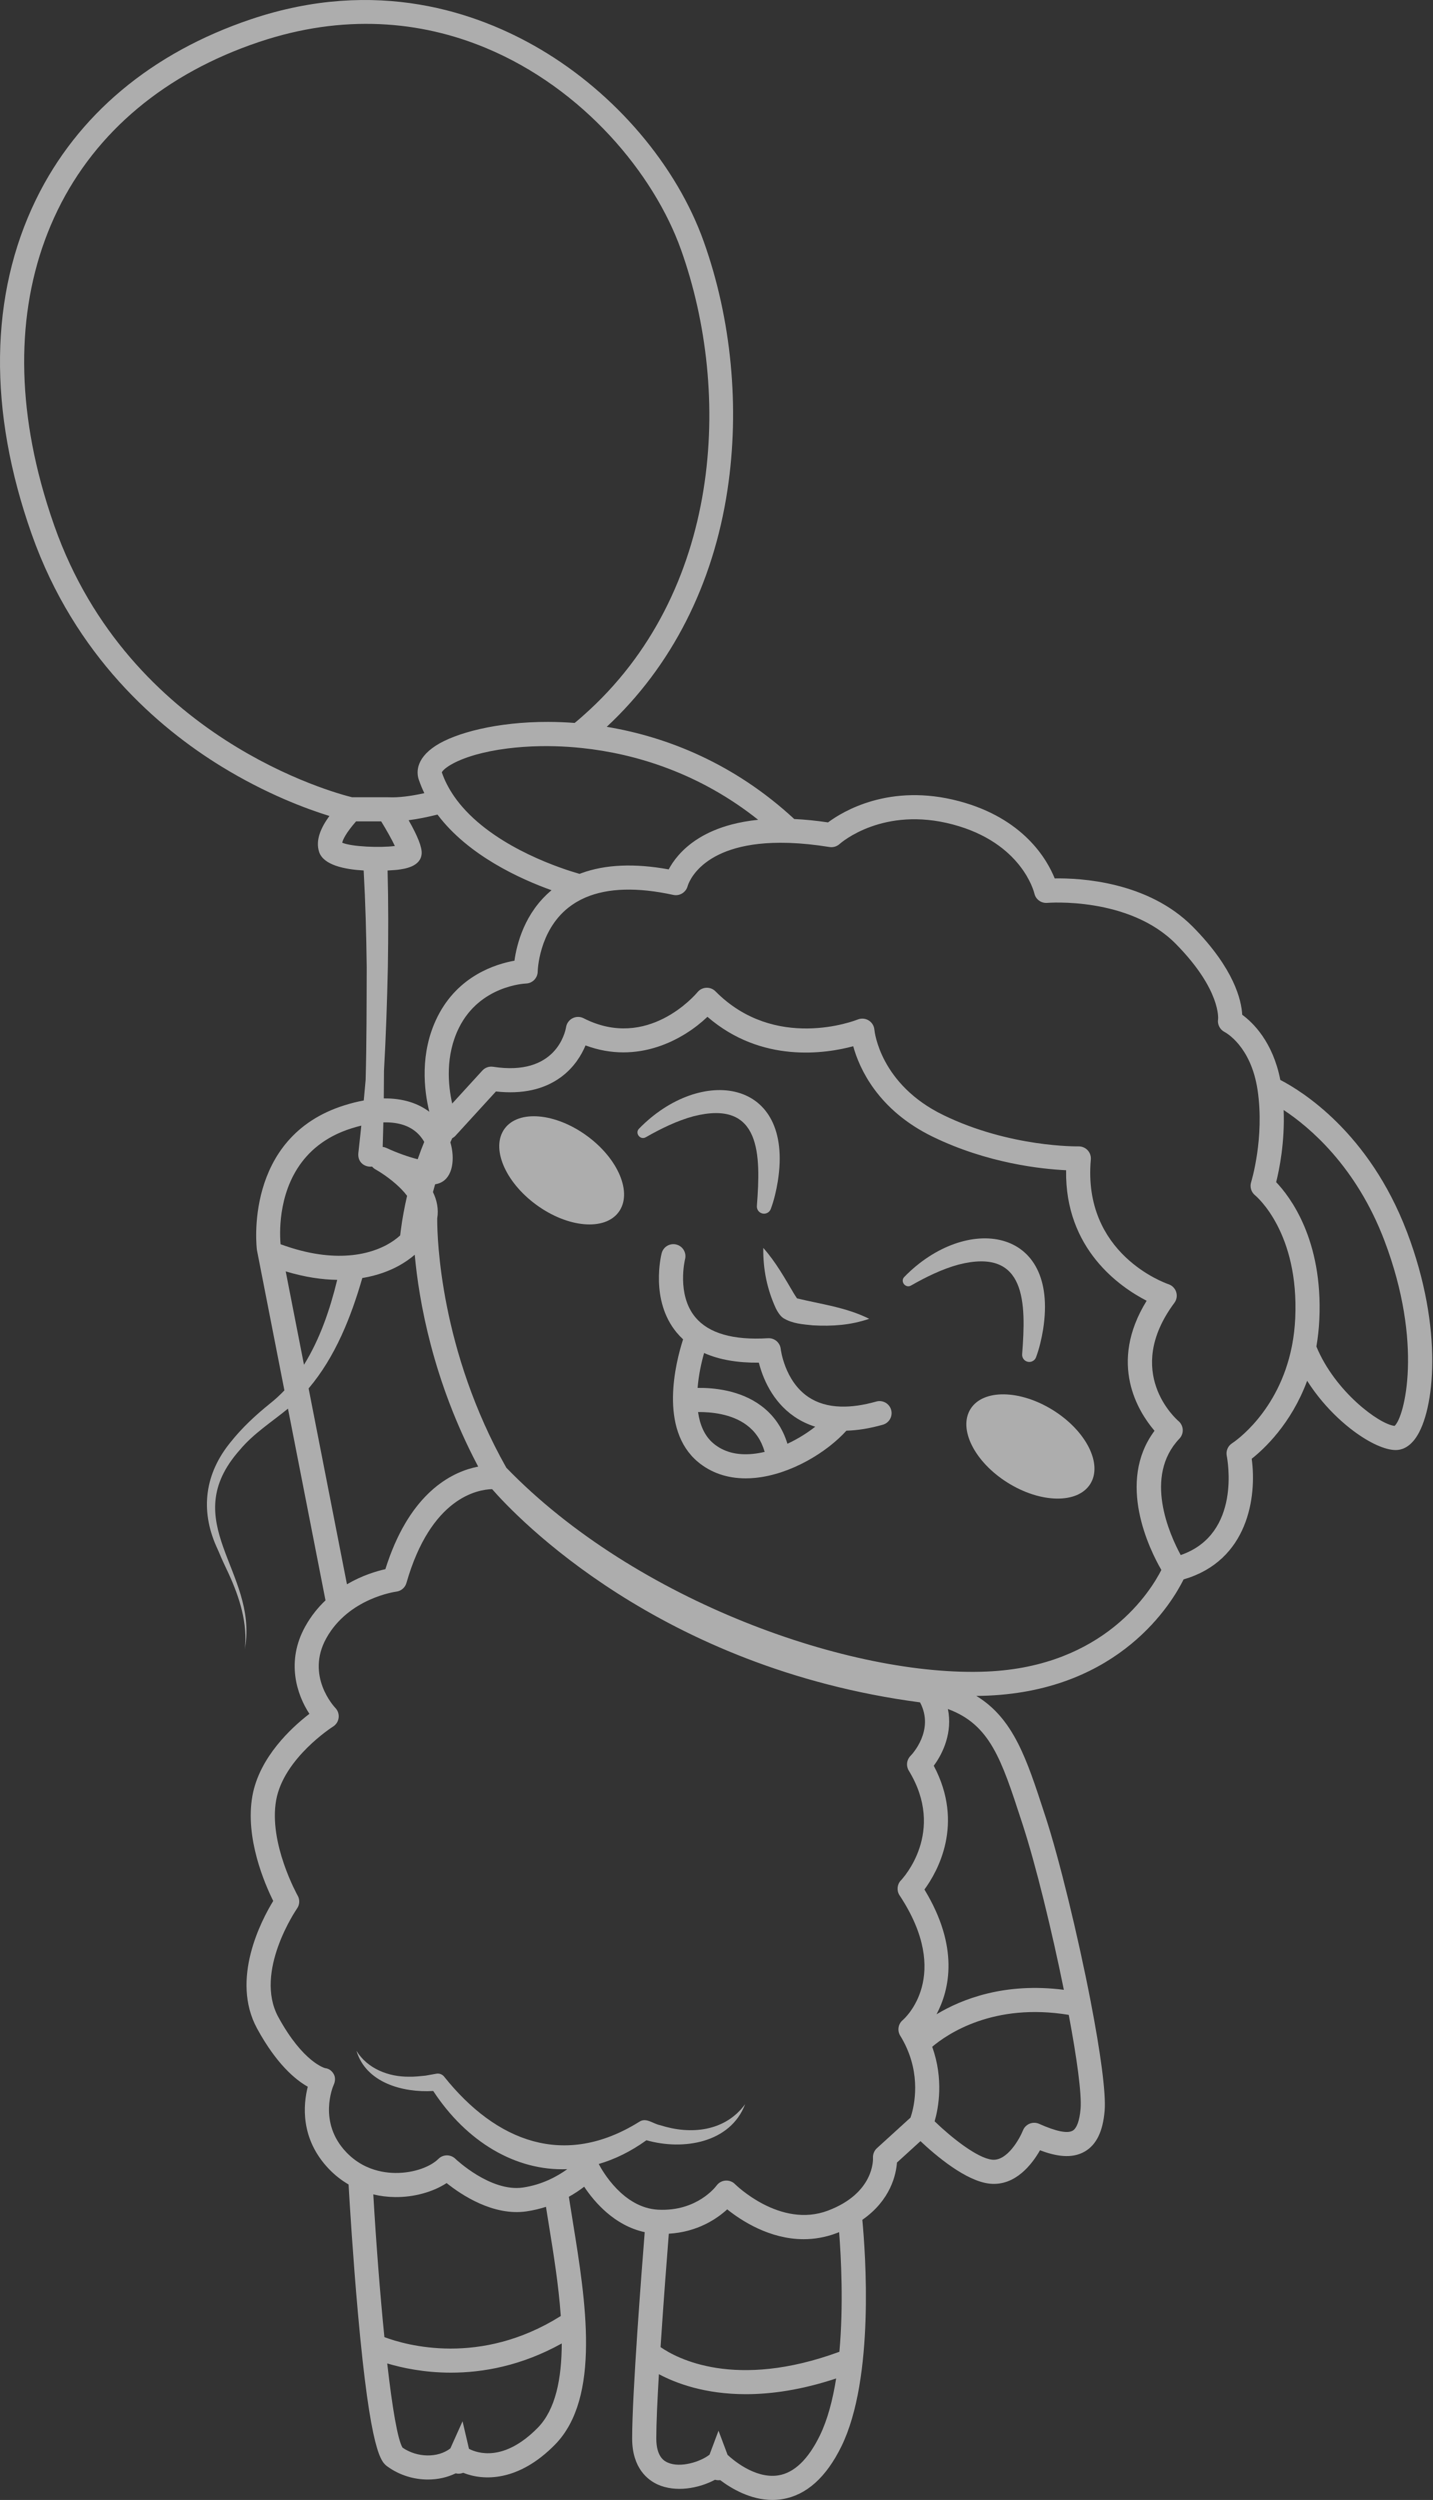 <svg width="133" height="232" viewBox="0 0 133 232" fill="none" xmlns="http://www.w3.org/2000/svg">
<rect x="0" y="0" width="133" height="232" fill="#333333" stroke="none"/>
<path d="M130.591 114.352C127.067 105.065 120.764 101.218 118.83 100.222C118.137 96.68 116.285 94.897 115.292 94.171C115.22 92.82 114.549 89.904 110.731 86.028C106.55 81.786 100.225 81.479 97.889 81.519C97.183 79.759 95.002 75.945 89.015 74.351C82.569 72.636 78.202 75.313 76.85 76.321C75.726 76.154 74.682 76.053 73.716 76.007C68.166 70.871 61.932 68.385 56.312 67.451C62.319 61.859 66.187 54.276 67.519 45.464C68.674 37.816 67.891 29.63 65.315 22.415C62.794 15.355 57.124 8.684 50.149 4.57C44.327 1.137 34.945 -2.133 23.31 1.781C14.069 4.889 7.166 10.672 3.346 18.504C-0.975 27.363 -1.114 38.111 2.947 49.586C6.954 60.912 14.713 67.542 20.516 71.11C24.723 73.697 28.483 75.079 30.574 75.724C29.802 76.784 29.253 77.964 29.62 79.067C30.027 80.284 31.975 80.682 33.753 80.783C33.917 83.753 33.999 86.758 34.036 89.748C34.026 93.221 34.029 96.715 33.936 100.208C33.88 100.848 33.822 101.487 33.762 102.126C33.19 102.231 32.586 102.38 31.95 102.581C22.55 105.535 23.828 115.869 23.842 115.972C23.844 115.995 23.849 116.017 23.852 116.038L23.939 116.479C23.941 116.491 23.944 116.503 23.946 116.516L26.396 129.03C25.977 129.471 25.526 129.884 25.04 130.269C23.727 131.328 22.474 132.487 21.405 133.831C19.025 136.739 18.565 140.098 20.082 143.516C20.154 143.677 20.227 143.839 20.3 144.001C20.3 144.002 20.3 144.003 20.302 144.005C20.585 144.697 20.907 145.376 21.227 146.049C22.227 148.237 23.016 150.671 22.711 153.102C22.735 152.962 22.753 152.823 22.768 152.683C22.762 152.749 22.756 152.816 22.748 152.883C23.926 145.831 16.317 141.237 22.269 134.543C23.528 133.035 25.209 131.972 26.728 130.724L30.211 148.518C29.517 149.174 28.869 149.971 28.332 150.936C26.53 154.175 27.537 157.252 28.717 159.047C27.105 160.286 24.073 163.044 23.425 166.67C22.725 170.583 24.581 174.849 25.359 176.411C24.267 178.196 21.373 183.68 23.862 188.253C25.665 191.564 27.437 193.018 28.565 193.651C28.149 195.285 27.839 198.469 30.52 201.277C31.065 201.848 31.681 202.333 32.352 202.724C32.451 204.456 32.759 209.505 33.215 214.611C34.391 227.765 35.383 228.481 35.976 228.909C37.083 229.707 38.415 230.106 39.716 230.106C40.62 230.106 41.509 229.913 42.296 229.529C42.469 229.573 42.654 229.578 42.843 229.527C42.895 229.515 42.944 229.499 42.992 229.48C44.884 230.242 48.122 230.31 51.502 226.876C55.809 222.5 54.344 213.461 53.167 206.198C53.035 205.384 52.908 204.604 52.796 203.867C53.36 203.551 53.837 203.224 54.219 202.931C55.167 204.356 57.033 206.545 59.838 207.149C59.554 210.714 58.671 222.138 58.671 226.291C58.671 229.085 60.161 230.172 61.05 230.571C62.69 231.308 64.821 230.948 66.361 230.126C66.516 230.17 66.68 230.183 66.844 230.161C67.881 230.943 69.657 232 71.689 232C71.988 232 72.291 231.977 72.6 231.927C74.831 231.566 76.68 229.915 78.097 227.02C81.189 220.702 80.321 209.012 80.034 206.004C82.673 204.172 83.168 201.785 83.249 200.689L85.431 198.702C86.809 200.004 89.662 202.443 91.894 202.652C94.243 202.874 95.786 200.845 96.524 199.551C97.956 200.09 99.464 200.382 100.697 199.656C101.763 199.028 102.36 197.801 102.522 195.903C102.666 194.214 102.11 190.329 101.258 185.896C101.258 185.895 101.258 185.892 101.258 185.891C101.258 185.887 101.256 185.884 101.255 185.88C101.25 185.838 101.242 185.796 101.232 185.755C101.23 185.748 101.229 185.741 101.228 185.734C101.227 185.732 101.227 185.73 101.227 185.728C100.04 179.596 98.297 172.461 97.051 168.641L96.924 168.254C95.288 163.231 94.067 159.483 90.615 157.385C90.991 157.381 91.362 157.371 91.725 157.356C103.965 156.814 108.771 148.754 109.852 146.573C115.86 144.828 116.656 138.892 116.174 135.376C117.335 134.459 119.843 132.126 121.32 128.139C123.732 131.944 127.574 134.568 129.544 134.568C130.035 134.568 130.757 134.369 131.415 133.418C133.134 130.932 134.015 123.373 130.592 114.35L130.591 114.352ZM70.367 76.079C69.463 76.171 68.65 76.319 67.92 76.511C65.415 77.167 63.886 78.324 62.965 79.38C62.553 79.852 62.263 80.305 62.062 80.682C58.892 80.104 56.185 80.221 53.97 81.029C53.909 81.051 53.849 81.074 53.789 81.097C52.296 80.673 46.334 78.79 42.941 74.915C42.584 74.508 42.255 74.078 41.964 73.626C41.835 73.427 41.715 73.224 41.601 73.016C41.411 72.67 41.244 72.312 41.102 71.94C41.068 71.853 41.037 71.766 41.006 71.678C41.066 71.535 41.322 71.276 41.83 70.977C42.335 70.679 43.088 70.342 44.147 70.041C44.968 69.808 45.966 69.602 47.105 69.458C48.042 69.34 49.074 69.263 50.181 69.245C50.614 69.238 51.057 69.24 51.511 69.253C52.306 69.273 53.134 69.326 53.986 69.416C59.032 69.944 64.946 71.766 70.367 76.079ZM31.297 118.773C30.622 121.55 29.689 124.269 28.213 126.654L26.517 117.987C28.319 118.532 29.912 118.754 31.297 118.773ZM39.373 105.973C39.181 106.443 38.975 106.98 38.767 107.579C37.943 107.375 36.856 106.993 35.87 106.534C35.756 106.481 35.637 106.448 35.518 106.435C35.535 105.92 35.55 105.404 35.563 104.89C35.569 104.646 35.575 104.403 35.58 104.16C37.083 104.115 38.24 104.539 38.994 105.425C39.059 105.501 39.118 105.577 39.173 105.655C39.248 105.76 39.315 105.867 39.373 105.973ZM40.608 94.351C38.925 97.711 39.365 101.212 39.845 103.175C38.823 102.403 37.425 101.912 35.62 101.936C35.63 101.084 35.636 100.231 35.638 99.379C35.819 96.176 35.928 92.967 35.997 89.754C36.045 86.765 36.051 83.789 35.972 80.785C36.523 80.757 36.88 80.72 36.895 80.718C37.541 80.634 39.054 80.441 39.136 79.213C39.175 78.633 38.768 77.595 37.925 76.118C38.742 76.012 39.646 75.835 40.604 75.594C43.453 79.385 48.285 81.576 51.19 82.615C48.679 84.704 47.957 87.637 47.748 89.156C46.026 89.46 42.517 90.538 40.608 94.351ZM5.059 48.841C4.578 47.481 4.159 46.132 3.8 44.797C1.291 35.438 1.813 26.755 5.36 19.483C8.911 12.201 15.366 6.814 24.025 3.9C31.877 1.258 39.038 1.934 45.075 4.443C54.161 8.218 60.698 16.147 63.204 23.166C67.96 36.485 67.013 55.008 54.161 66.382C53.901 66.62 53.626 66.857 53.336 67.091C52.497 67.027 51.677 66.996 50.885 66.994C46.099 66.982 42.252 68.028 40.44 69.204C38.466 70.486 38.691 71.855 38.875 72.37C38.882 72.388 38.887 72.406 38.894 72.424C39.035 72.832 39.2 73.226 39.384 73.607C38.096 73.892 36.956 74.031 36.069 73.989C36.064 73.989 36.059 73.989 36.054 73.989C36.036 73.988 36.017 73.987 35.998 73.987H32.675C31.057 73.591 12.025 68.527 5.059 48.841ZM33.048 76.224H35.378C35.873 77.031 36.363 77.904 36.65 78.509C35.294 78.689 32.631 78.582 31.761 78.205C31.818 77.949 32.061 77.355 33.048 76.224ZM32.623 104.714C32.935 104.616 33.238 104.531 33.533 104.459C33.503 104.751 33.472 105.042 33.442 105.333C33.382 105.897 33.321 106.46 33.258 107.023C33.225 107.404 33.337 107.701 33.529 107.909C33.78 108.186 34.168 108.307 34.534 108.26C34.62 108.365 34.728 108.456 34.853 108.525C34.865 108.532 34.877 108.538 34.888 108.545C35.063 108.643 35.286 108.78 35.535 108.948C36.252 109.432 37.183 110.171 37.783 110.976C37.547 111.989 37.34 113.084 37.19 114.248C37.172 114.381 37.156 114.516 37.14 114.652C36.806 114.956 36.398 115.253 35.908 115.519C35.375 115.808 34.619 116.127 33.634 116.33C33.245 116.411 32.82 116.473 32.358 116.507C30.72 116.633 28.622 116.418 26.041 115.468C26.026 115.306 26.009 115.06 26.002 114.748C25.991 114.3 26.002 113.716 26.073 113.052C26.364 110.333 27.661 106.273 32.623 104.714ZM22.78 152.559C22.78 152.567 22.779 152.574 22.778 152.582C22.779 152.574 22.779 152.567 22.78 152.559ZM28.643 128.85C31.128 125.918 32.584 122.21 33.626 118.604C35.083 118.363 36.19 117.909 36.948 117.5C36.959 117.494 36.969 117.489 36.98 117.483C37.536 117.18 38.045 116.829 38.493 116.443C38.874 120.652 40.154 128.124 44.382 136.103C44.239 136.131 44.091 136.164 43.938 136.202C41.523 136.812 37.885 138.885 35.768 145.622C34.963 145.801 33.611 146.198 32.201 147.026L28.643 128.85ZM41.451 202.593C42.8 203.675 45.776 205.674 48.872 205.219C49.515 205.124 50.116 204.978 50.673 204.797C50.762 205.363 50.856 205.95 50.954 206.555C51.371 209.128 51.85 212.084 52.047 214.931C44.571 219.629 37.674 217.639 35.677 216.89C35.276 212.911 34.914 208.228 34.646 203.644C35.294 203.8 35.967 203.884 36.657 203.893C38.416 203.916 40.19 203.421 41.45 202.594L41.451 202.593ZM49.904 225.308C46.738 228.523 44.278 227.65 43.526 227.254L42.93 224.699L41.799 227.218C40.635 228.114 38.729 228.086 37.363 227.149C36.907 226.422 36.406 223.433 35.939 219.332C37.301 219.74 39.362 220.188 41.856 220.188C44.821 220.188 48.397 219.555 52.138 217.477C52.13 220.724 51.578 223.608 49.904 225.308V225.308ZM72.251 229.718C70.018 230.084 67.848 228.119 67.528 227.815L66.687 225.574L65.853 227.798C65.024 228.455 63.145 229.059 61.97 228.531C61.708 228.413 60.912 228.056 60.912 226.291C60.912 224.944 61.011 222.763 61.153 220.329C62.751 221.18 65.439 222.186 69.224 222.186C71.588 222.186 74.382 221.793 77.604 220.726C77.292 222.706 76.809 224.557 76.084 226.039C75.007 228.239 73.718 229.477 72.25 229.718H72.251ZM77.907 218.25C68.22 221.808 62.788 218.847 61.308 217.817C61.581 213.608 61.921 209.228 62.074 207.294C64.738 207.134 66.534 205.914 67.494 205.033C68.798 206.078 71.428 207.802 74.59 207.802C75.566 207.802 76.594 207.638 77.647 207.239C77.726 207.208 77.804 207.178 77.881 207.148C78.061 209.451 78.299 213.917 77.906 218.25H77.907ZM84.508 196.517L81.385 199.36C81.136 199.586 81.003 199.926 81.023 200.262C81.03 200.394 81.156 203.516 76.852 205.147C72.406 206.834 68.256 202.731 68.216 202.691C68.006 202.478 67.716 202.361 67.418 202.361C67.389 202.361 67.362 202.361 67.334 202.364C67.006 202.388 66.702 202.557 66.508 202.822C66.436 202.921 64.691 205.242 61.1 205.065C61.09 205.065 61.081 205.064 61.071 205.064C57.839 204.888 55.905 201.466 55.57 200.824C55.57 200.824 55.57 200.823 55.57 200.822C57.056 200.39 58.544 199.666 59.998 198.618C63.39 199.588 67.781 198.888 69.159 195.271C67.302 197.816 64.103 198.132 61.281 197.225C60.598 197.099 59.983 196.473 59.333 196.906C52.388 201.242 46.05 198.755 41.233 192.731C41.067 192.512 40.787 192.392 40.497 192.444L39.487 192.625C38.995 192.673 38.467 192.737 37.964 192.723C36.084 192.743 34.104 191.99 33.084 190.317C33.967 193.281 37.381 194.219 40.209 194.047C43.287 198.742 47.841 201.495 52.654 201.303C52.654 201.303 52.653 201.303 52.653 201.303C51.77 201.941 50.353 202.741 48.546 203.006C45.534 203.452 42.293 200.368 42.262 200.339C41.822 199.912 41.122 199.918 40.689 200.35C40.023 201.017 38.525 201.671 36.684 201.656C35.923 201.647 34.956 201.515 33.98 201.06C33.978 201.06 33.976 201.057 33.974 201.057C33.968 201.054 33.962 201.051 33.956 201.049C33.931 201.035 33.904 201.022 33.878 201.011C33.869 201.006 33.86 201.002 33.852 200.998C33.849 200.997 33.847 200.996 33.846 200.996C33.264 200.707 32.683 200.3 32.141 199.733C29.48 196.947 30.908 193.622 30.968 193.486C31.116 193.16 31.151 192.79 30.973 192.479C30.795 192.167 30.53 191.968 30.173 191.928C30.153 191.923 28.123 191.395 25.83 187.184C23.54 182.977 27.531 177.168 27.571 177.11C27.818 176.758 27.84 176.294 27.628 175.919C27.601 175.87 24.915 171.06 25.63 167.063C26.328 163.157 30.871 160.254 30.916 160.226C31.2 160.048 31.388 159.749 31.429 159.416C31.472 159.083 31.36 158.747 31.128 158.504C31.014 158.384 28.344 155.519 30.29 152.022C32.362 148.298 36.736 147.713 36.777 147.708C37.225 147.655 37.598 147.338 37.722 146.904C39.995 138.96 44.349 138.228 45.674 138.196C47.937 140.784 61.172 154.78 85.392 157.984C86.771 160.593 84.605 162.849 84.511 162.945C84.145 163.31 84.077 163.877 84.346 164.318C87.815 169.997 83.79 174.319 83.621 174.498C83.255 174.874 83.201 175.454 83.491 175.892C88.417 183.34 83.971 187.311 83.785 187.471C83.359 187.828 83.26 188.441 83.55 188.913C83.793 189.306 83.996 189.697 84.165 190.082C85.496 193.101 84.766 195.764 84.508 196.517ZM100.29 195.714C100.198 196.79 99.939 197.506 99.561 197.729C99.075 198.016 98.025 197.803 96.442 197.096C96.164 196.972 95.846 196.967 95.563 197.082C95.28 197.197 95.056 197.423 94.943 197.707C94.646 198.454 93.489 200.556 92.103 200.426C90.708 200.295 88.265 198.336 86.745 196.863C87.103 195.621 87.6 192.964 86.52 189.944C87.927 188.757 92.211 185.829 99.194 186.985C99.943 190.97 100.408 194.33 100.29 195.713V195.714ZM94.794 168.947L94.92 169.335C96.126 173.03 97.627 179.164 98.739 184.657C98.739 184.657 98.739 184.657 98.739 184.659C93.256 183.955 89.281 185.51 86.92 186.931C88.134 184.646 89.043 180.687 85.799 175.352C87.015 173.693 89.527 169.259 86.664 163.864C87.555 162.671 88.412 160.736 87.976 158.6C91.891 160.041 92.945 163.276 94.794 168.948L94.794 168.947ZM91.626 155.122C79.107 155.678 59.012 148.63 46.992 136.206C40.835 125.292 40.58 114.845 40.58 113.212C40.58 113.154 40.581 113.108 40.581 113.073V113.069C40.726 112.196 40.545 111.373 40.184 110.626C40.248 110.381 40.314 110.142 40.382 109.91C40.556 109.878 40.719 109.831 40.868 109.765C42.038 109.254 42.245 107.527 41.799 106.007C41.86 105.87 41.917 105.745 41.97 105.632C42.083 105.573 42.188 105.493 42.278 105.394L46.029 101.29C48.458 101.56 50.482 101.117 52.052 99.969C53.286 99.066 53.972 97.906 54.344 97.016C59.203 98.831 63.449 96.473 65.659 94.362C70.683 98.705 76.628 97.784 79.189 97.093C79.752 99.131 81.464 103.004 86.562 105.487C91.659 107.969 96.7 108.494 98.947 108.6C98.831 115.915 103.939 119.437 106.424 120.713C102.82 126.548 105.653 131.025 107.154 132.781C103.594 137.552 106.703 143.817 107.788 145.696C106.795 147.652 102.5 154.641 91.627 155.122H91.626ZM114.351 133.941C113.961 134.19 113.766 134.655 113.857 135.106C113.919 135.414 115.247 142.362 109.584 144.313C108.547 142.4 106.121 137.015 109.467 133.506C109.68 133.284 109.789 132.983 109.773 132.677C109.758 132.37 109.615 132.082 109.382 131.882C109.169 131.7 104.214 127.343 108.998 120.906C109.212 120.619 109.273 120.247 109.166 119.906C109.059 119.565 108.794 119.295 108.456 119.18C108.129 119.069 100.458 116.365 101.242 107.605C101.271 107.288 101.161 106.974 100.944 106.741C100.732 106.516 100.435 106.387 100.125 106.387H100.1C100.036 106.389 93.739 106.494 87.543 103.476C81.7 100.631 81.171 95.753 81.153 95.553C81.122 95.2 80.926 94.882 80.623 94.697C80.322 94.51 79.948 94.478 79.619 94.609C79.307 94.734 71.927 97.582 66.403 91.997C66.181 91.772 65.873 91.653 65.557 91.666C65.241 91.68 64.944 91.828 64.742 92.07C64.556 92.295 60.108 97.532 54.158 94.492C53.84 94.33 53.463 94.332 53.144 94.493C52.824 94.654 52.6 94.96 52.541 95.312C52.462 95.785 51.601 99.906 45.768 98.999C45.396 98.941 45.021 99.073 44.768 99.35L41.969 102.413C41.595 100.757 41.303 97.964 42.612 95.352C44.545 91.491 48.652 91.281 48.821 91.273C49.419 91.254 49.896 90.765 49.905 90.167C49.905 90.13 49.988 86.421 52.749 84.233C53.208 83.868 53.718 83.564 54.276 83.318C54.281 83.316 54.286 83.314 54.291 83.311C54.309 83.303 54.328 83.295 54.347 83.287C54.351 83.285 54.355 83.283 54.36 83.281C56.428 82.401 59.155 82.322 62.497 83.051C63.078 83.178 63.663 82.812 63.82 82.238C63.875 82.041 65.098 77.979 73.138 78.221C73.191 78.226 73.245 78.228 73.298 78.225C74.398 78.266 75.623 78.385 76.987 78.605C77.32 78.66 77.664 78.557 77.916 78.332C78.079 78.187 81.982 74.794 88.437 76.513C94.814 78.21 95.959 82.734 96.004 82.919C96.126 83.465 96.636 83.837 97.194 83.789C97.27 83.782 104.789 83.188 109.133 87.597C113.347 91.873 113.054 94.574 113.054 94.574C112.968 95.057 113.219 95.547 113.656 95.772C113.756 95.823 116.105 97.075 116.717 101.145C117.385 105.592 116.131 109.677 116.118 109.717C115.982 110.15 116.127 110.629 116.478 110.918C116.646 111.057 120.578 114.399 120.214 122.337C120.174 123.195 120.077 124.001 119.936 124.757C119.936 124.757 119.935 124.758 119.936 124.759C119.936 124.762 119.934 124.765 119.934 124.768C119.919 124.824 119.908 124.882 119.901 124.939C119.9 124.943 119.9 124.947 119.899 124.951C118.682 131.064 114.547 133.814 114.351 133.941H114.351ZM129.434 132.327C127.99 132.171 123.893 129.126 122.176 124.959C122.315 124.167 122.41 123.327 122.451 122.44C122.79 115.058 119.735 111.057 118.443 109.706C118.737 108.537 119.256 105.996 119.138 103.011C121.547 104.601 125.88 108.251 128.496 115.145C132.118 124.692 130.357 131.521 129.434 132.327V132.327Z" fill="white" fill-opacity="0.6"/>
<path d="M70.251 111.876C70.211 112.178 70.381 112.481 70.682 112.591C71.027 112.719 71.411 112.542 71.538 112.197C71.855 111.34 72.045 110.499 72.192 109.617C73.709 100.012 65.017 98.888 59.312 104.741C58.897 105.162 59.435 105.841 59.941 105.537C61.371 104.721 62.85 104.005 64.337 103.599C70.681 101.972 70.607 107.228 70.25 111.876H70.251Z" fill="white" fill-opacity="0.6"/>
<path d="M94.871 125.635C94.831 125.938 95.001 126.24 95.302 126.351C95.647 126.478 96.031 126.301 96.158 125.956C96.474 125.1 96.665 124.259 96.812 123.377C98.329 113.772 89.636 112.648 83.931 118.501C83.517 118.922 84.055 119.601 84.561 119.296C85.99 118.48 87.47 117.764 88.956 117.359C95.301 115.733 95.227 120.988 94.87 125.636L94.871 125.635Z" fill="white" fill-opacity="0.6"/>
<path d="M70.842 115.809C70.814 117.792 71.194 119.65 72.015 121.434C72.154 121.71 72.394 122.11 72.689 122.316C73.549 122.851 74.542 122.897 75.452 122.996C77.231 123.094 78.939 122.981 80.674 122.388C78.524 121.316 76.215 121.038 73.971 120.491C73.877 120.359 73.75 120.148 73.691 120.058C72.835 118.612 71.997 117.11 70.842 115.809ZM74.036 120.57C74.047 120.577 74.072 120.615 74.049 120.589C74.038 120.579 74.025 120.565 74.012 120.547C74.02 120.555 74.029 120.563 74.036 120.57Z" fill="white" fill-opacity="0.6"/>
<path d="M81.326 130.067C80.116 130.408 79.017 130.564 78.033 130.534C78.029 130.534 78.025 130.534 78.021 130.534C76.856 130.498 75.854 130.202 75.026 129.645C72.813 128.156 72.464 125.218 72.461 125.192C72.399 124.595 71.878 124.154 71.278 124.19C68.041 124.389 65.772 123.733 64.533 122.242C62.78 120.132 63.574 116.888 63.582 116.856C63.735 116.259 63.375 115.651 62.778 115.496C62.177 115.341 61.567 115.701 61.412 116.298C61.367 116.475 60.319 120.654 62.795 123.655C62.982 123.881 63.184 124.093 63.399 124.292C62.697 126.471 61.146 132.617 64.765 135.659C65.97 136.672 67.494 137.196 69.213 137.196C69.5 137.196 69.792 137.181 70.09 137.151C73.41 136.823 76.749 134.768 78.556 132.771C79.605 132.742 80.733 132.558 81.935 132.218C82.531 132.05 82.877 131.432 82.709 130.838C82.541 130.244 81.922 129.898 81.326 130.066V130.067ZM70.431 126.459C70.766 127.776 71.627 130.044 73.754 131.485C74.341 131.883 74.979 132.187 75.665 132.402C74.914 132.992 74.026 133.545 73.083 133.985C72.635 132.516 71.817 131.33 70.637 130.453C68.689 129.004 66.23 128.78 64.745 128.801C64.84 127.625 65.088 126.476 65.349 125.562C66.73 126.18 68.428 126.478 70.431 126.459ZM69.868 134.926C68.385 135.072 67.154 134.744 66.208 133.948C65.374 133.247 64.952 132.201 64.788 131.041C65.953 131.027 67.88 131.192 69.298 132.247C70.116 132.856 70.668 133.676 70.97 134.737C70.601 134.825 70.232 134.89 69.868 134.926Z" fill="white" fill-opacity="0.6"/>
<path d="M57.423 112.478C58.719 110.709 57.399 107.545 54.475 105.409C51.551 103.273 48.13 102.975 46.834 104.744C45.538 106.512 46.858 109.677 49.782 111.813C52.706 113.948 56.127 114.246 57.423 112.478Z" fill="white" fill-opacity="0.6"/>
<path d="M97.747 130.876C94.678 128.953 91.245 128.899 90.078 130.754C88.911 132.611 90.453 135.674 93.521 137.596C96.59 139.518 100.023 139.572 101.19 137.717C102.357 135.861 100.815 132.798 97.747 130.876Z" fill="white" fill-opacity="0.6"/>
</svg>
